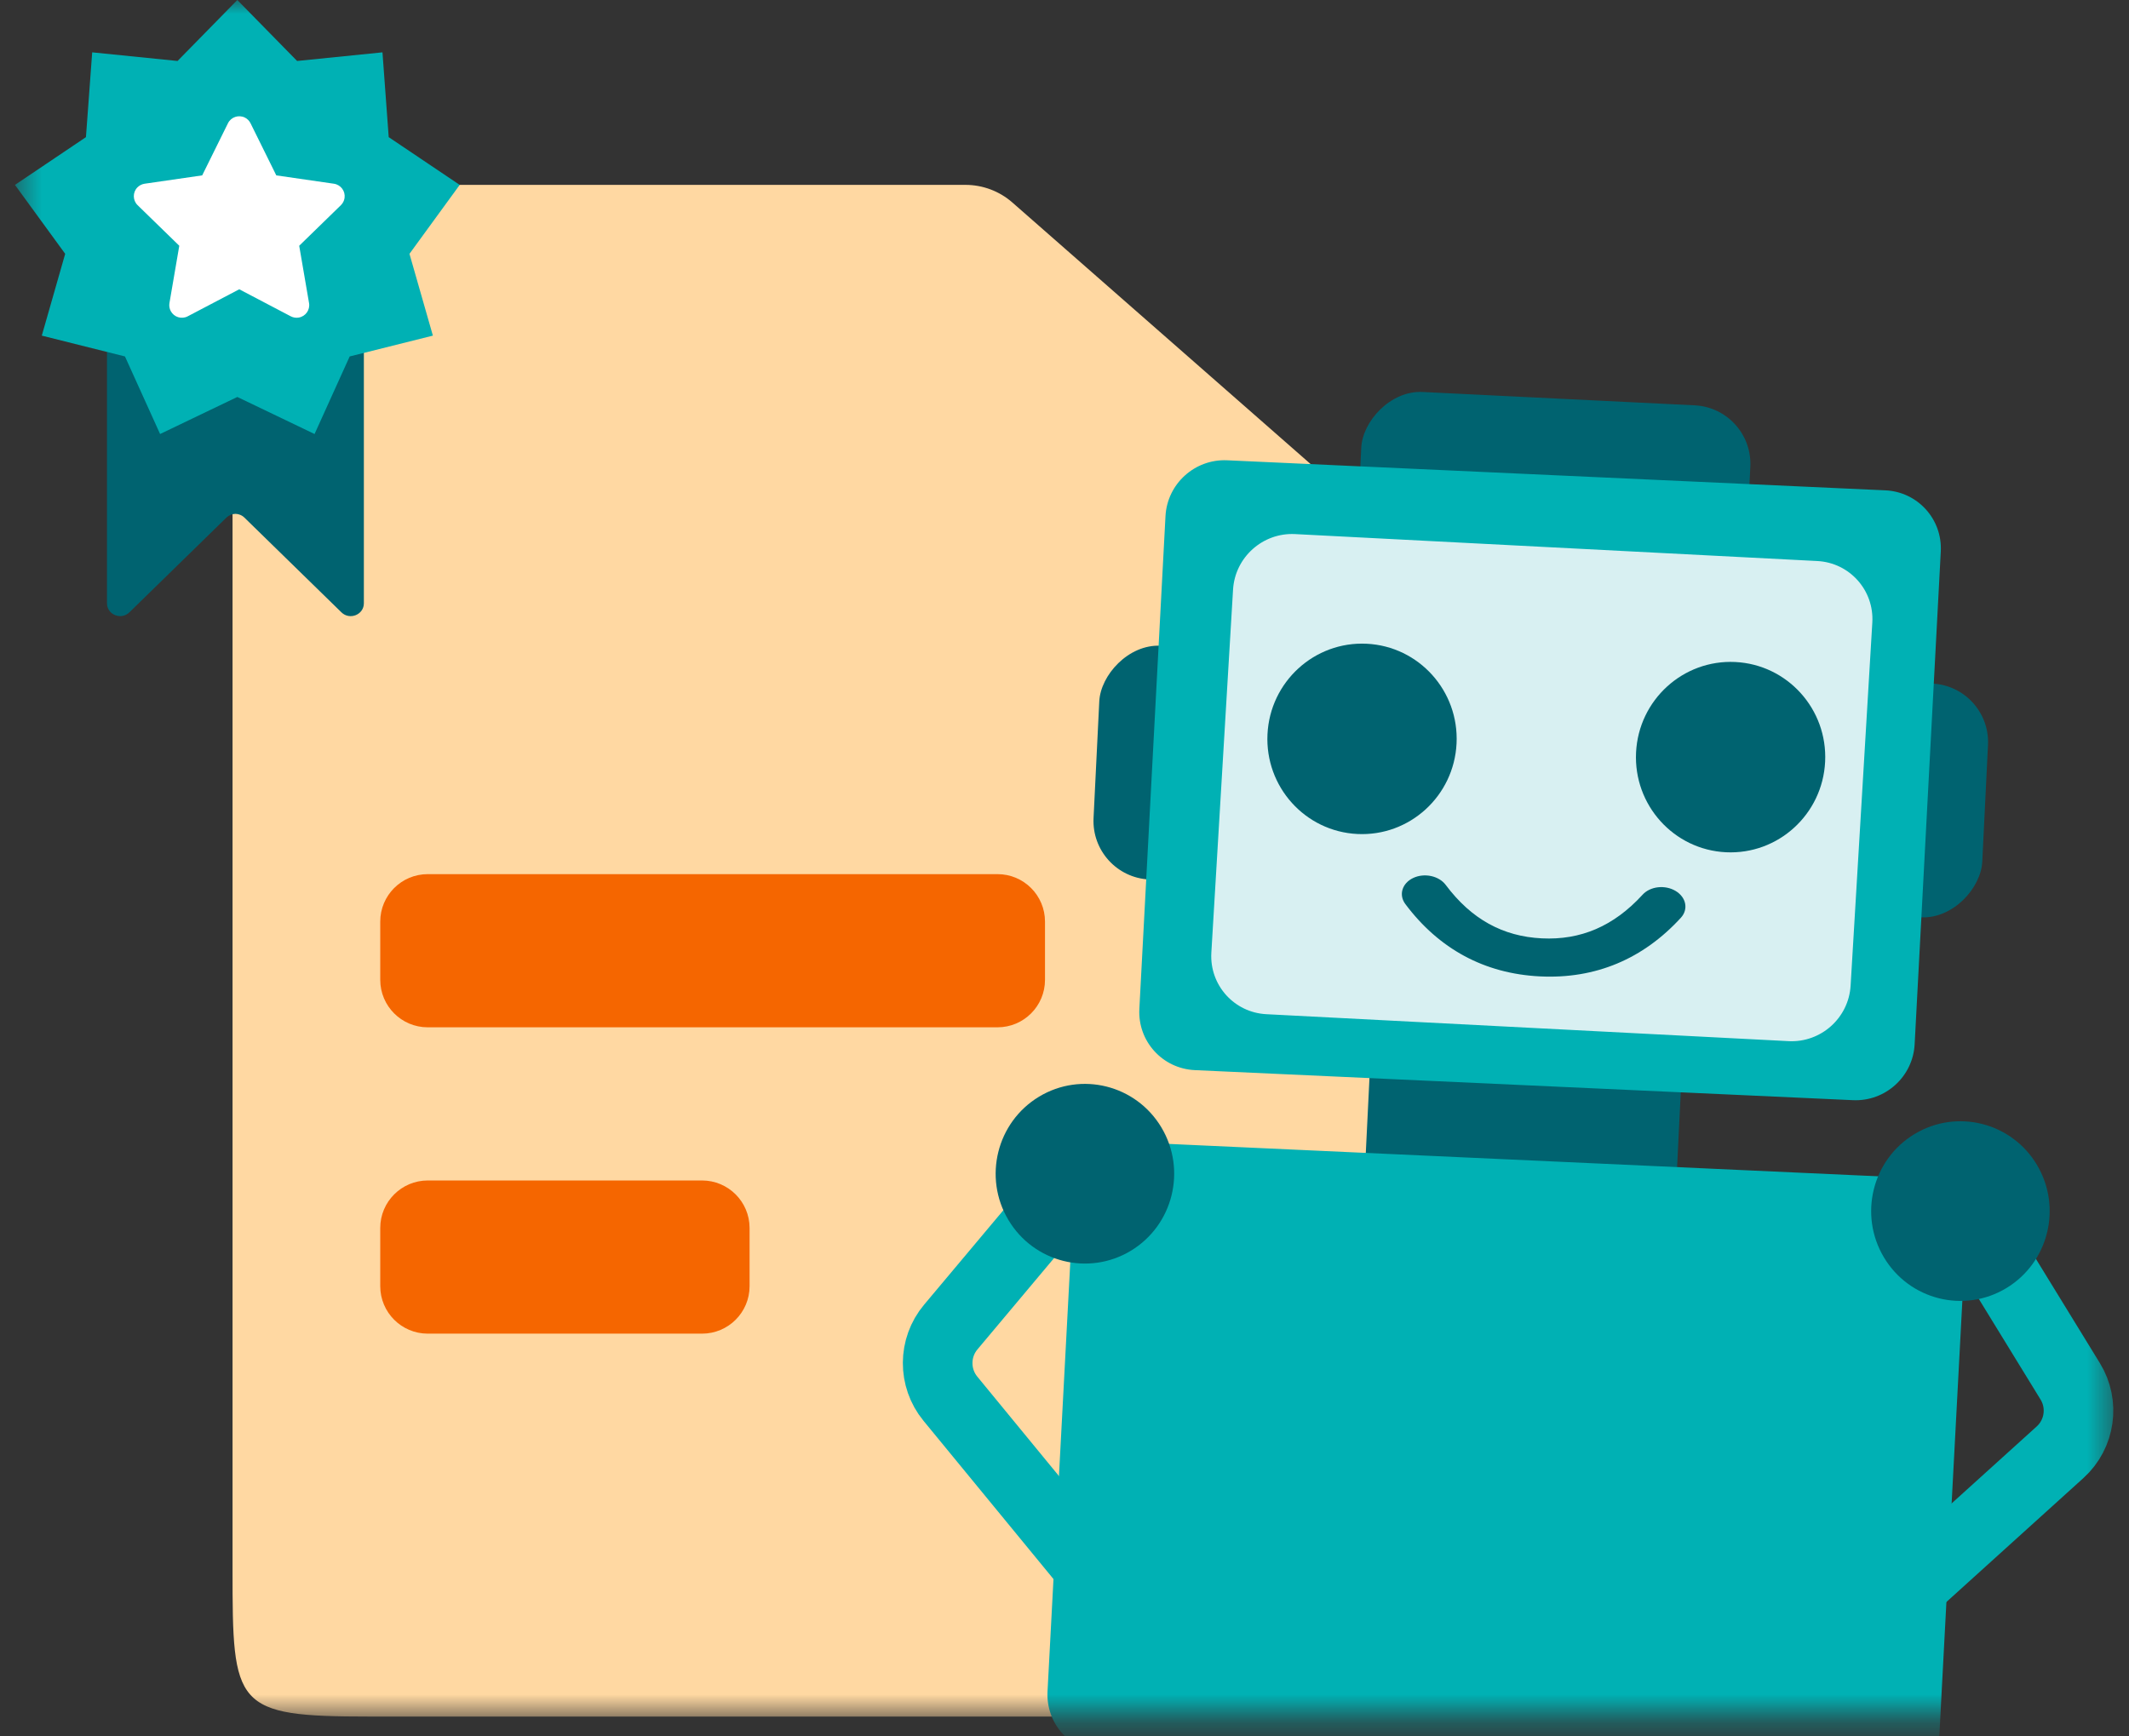 <svg width="76" height="62" viewBox="0 0 76 62" fill="none" xmlns="http://www.w3.org/2000/svg">
<rect x="0" y="0" width="76" height="62" fill="#333333" stroke="none"/>
<mask id="mask0_8050_3181" style="mask-type:alpha" maskUnits="userSpaceOnUse" x="0" y="0" width="76" height="62">
<rect x="0.5" width="75" height="61.325" fill="#D9D9D9"/>
</mask>
<g mask="url(#mask0_8050_3181)">
<rect x="9.005" y="26.488" width="33.75" height="24.86" fill="#F56600"/>
<path d="M34.464 6.601C35.081 6.601 35.677 6.825 36.141 7.232L49.622 19.058C50.172 19.541 50.488 20.238 50.488 20.97V56.051C50.488 60.947 50.434 61.292 45.592 61.292H13.197C8.354 61.292 8.301 60.947 8.301 56.051V11.842C8.301 6.946 8.354 6.601 13.197 6.601H34.464ZM15.269 42.15C14.333 42.151 13.574 42.91 13.574 43.846V45.924C13.574 46.86 14.333 47.619 15.269 47.619H25.062C25.999 47.619 26.758 46.86 26.758 45.924V43.846C26.757 42.909 25.998 42.151 25.062 42.15H15.269ZM15.269 31.212C14.333 31.212 13.574 31.971 13.574 32.907V34.985C13.574 35.922 14.333 36.681 15.269 36.681H35.609C36.546 36.681 37.304 35.922 37.304 34.985V32.907C37.304 31.971 36.545 31.212 35.609 31.212H15.269Z" fill="#FFD8A2"/>
<rect width="11.122" height="5.597" transform="matrix(-0.999 -0.049 -0.049 0.999 60.001 38.965)" fill="#006370"/>
<path d="M40.528 40.79C39.374 40.737 38.389 41.63 38.328 42.783L37.394 60.395C37.333 61.549 38.219 62.528 39.373 62.581L67.035 63.843C68.189 63.896 69.174 63.003 69.236 61.849L70.168 44.237C70.229 43.083 69.344 42.105 68.189 42.053L40.528 40.79Z" fill="#00B1B4"/>
<path d="M39.085 41.25L33.94 47.384C33.321 48.121 33.316 49.198 33.926 49.941L41.806 59.538" stroke="#00B1B4" stroke-width="2.485" stroke-linecap="round"/>
<rect width="13.903" height="5.597" rx="2.092" transform="matrix(-0.999 -0.049 -0.049 0.999 62.585 14.575)" fill="#006370"/>
<rect width="31.757" height="8.355" rx="2.092" transform="matrix(-0.999 -0.049 -0.049 0.999 71.069 24.51)" fill="#006370"/>
<path d="M43.806 16.435C42.651 16.383 41.666 17.276 41.605 18.43L40.672 36.025C40.611 37.179 41.498 38.157 42.652 38.21L66.148 39.283C67.302 39.335 68.287 38.442 68.348 37.288L69.281 19.692C69.342 18.538 68.456 17.56 67.302 17.508L43.806 16.435Z" fill="#00B1B4"/>
<path d="M46.231 19.07C45.078 19.011 44.086 19.898 44.017 21.051L43.242 34.018C43.174 35.171 44.053 36.154 45.207 36.213L63.848 37.175C65.002 37.235 65.993 36.348 66.062 35.195L66.837 22.229C66.906 21.075 66.026 20.091 64.872 20.032L46.231 19.07Z" fill="#D8F0F2"/>
<ellipse cx="3.378" cy="3.4" rx="3.378" ry="3.4" transform="matrix(-0.999 -0.049 -0.049 0.999 65.319 23.803)" fill="#006370"/>
<ellipse cx="3.378" cy="3.4" rx="3.378" ry="3.4" transform="matrix(-0.999 -0.049 -0.049 0.999 52.162 23.151)" fill="#006370"/>
<path fill-rule="evenodd" clip-rule="evenodd" d="M60.005 32.767C60.278 32.467 60.194 32.041 59.817 31.813C59.439 31.586 58.912 31.645 58.638 31.944C57.605 33.074 56.426 33.573 55.038 33.505C53.65 33.436 52.526 32.823 51.608 31.596C51.364 31.271 50.845 31.161 50.447 31.349C50.049 31.538 49.924 31.955 50.167 32.28C51.365 33.88 52.986 34.765 54.972 34.863C56.957 34.961 58.656 34.241 60.005 32.767Z" fill="#006370"/>
<path d="M69.234 41.715L73.902 49.322C74.406 50.142 74.253 51.208 73.54 51.853L63.362 61.062" stroke="#00B1B4" stroke-width="2.485" stroke-linecap="round"/>
<ellipse cx="3.19" cy="3.2" rx="3.19" ry="3.2" transform="matrix(-0.856 0.518 0.513 0.859 39.818 37.508)" fill="#006370"/>
<ellipse cx="3.19" cy="3.2" rx="3.19" ry="3.2" transform="matrix(-0.856 0.518 0.513 0.859 71.071 38.842)" fill="#006370"/>
<path d="M12.469 9.409H4.339C4.052 9.409 3.819 9.636 3.819 9.917C3.819 10.919 3.819 14.575 3.819 15.502V20.982V21.541C3.819 21.948 4.324 22.153 4.619 21.864L8.083 18.481C8.172 18.394 8.287 18.35 8.404 18.347C8.52 18.35 8.636 18.394 8.724 18.481L12.189 21.865C12.484 22.153 12.989 21.949 12.989 21.541V15.502C12.989 14.587 12.989 10.897 12.989 9.917C12.989 9.636 12.756 9.409 12.469 9.409Z" fill="#006370"/>
<path fill-rule="evenodd" clip-rule="evenodd" d="M8.472 14.174L5.715 15.497L4.461 12.727L1.492 11.984L2.327 9.063L0.534 6.602L3.068 4.897L3.291 1.869L6.338 2.177L8.472 0L10.606 2.177L13.653 1.869L13.876 4.897L16.41 6.602L14.617 9.063L15.453 11.984L12.483 12.727L11.229 15.497L8.472 14.174Z" fill="#00B1B4"/>
<path fill-rule="evenodd" clip-rule="evenodd" d="M8.541 10.329L6.702 11.294C6.482 11.41 6.21 11.325 6.094 11.105C6.048 11.018 6.032 10.918 6.049 10.82L6.4 8.775L4.913 7.327C4.735 7.154 4.731 6.869 4.905 6.691C4.974 6.621 5.064 6.575 5.162 6.56L7.218 6.262L8.137 4.402C8.247 4.179 8.517 4.088 8.74 4.197C8.829 4.241 8.9 4.313 8.944 4.402L9.863 6.262L11.919 6.56C12.165 6.596 12.335 6.824 12.3 7.07C12.285 7.168 12.239 7.258 12.168 7.327L10.681 8.775L11.032 10.82C11.074 11.065 10.91 11.297 10.665 11.339C10.567 11.356 10.467 11.34 10.379 11.294L8.541 10.329Z" fill="white"/>
</g>
</svg>
